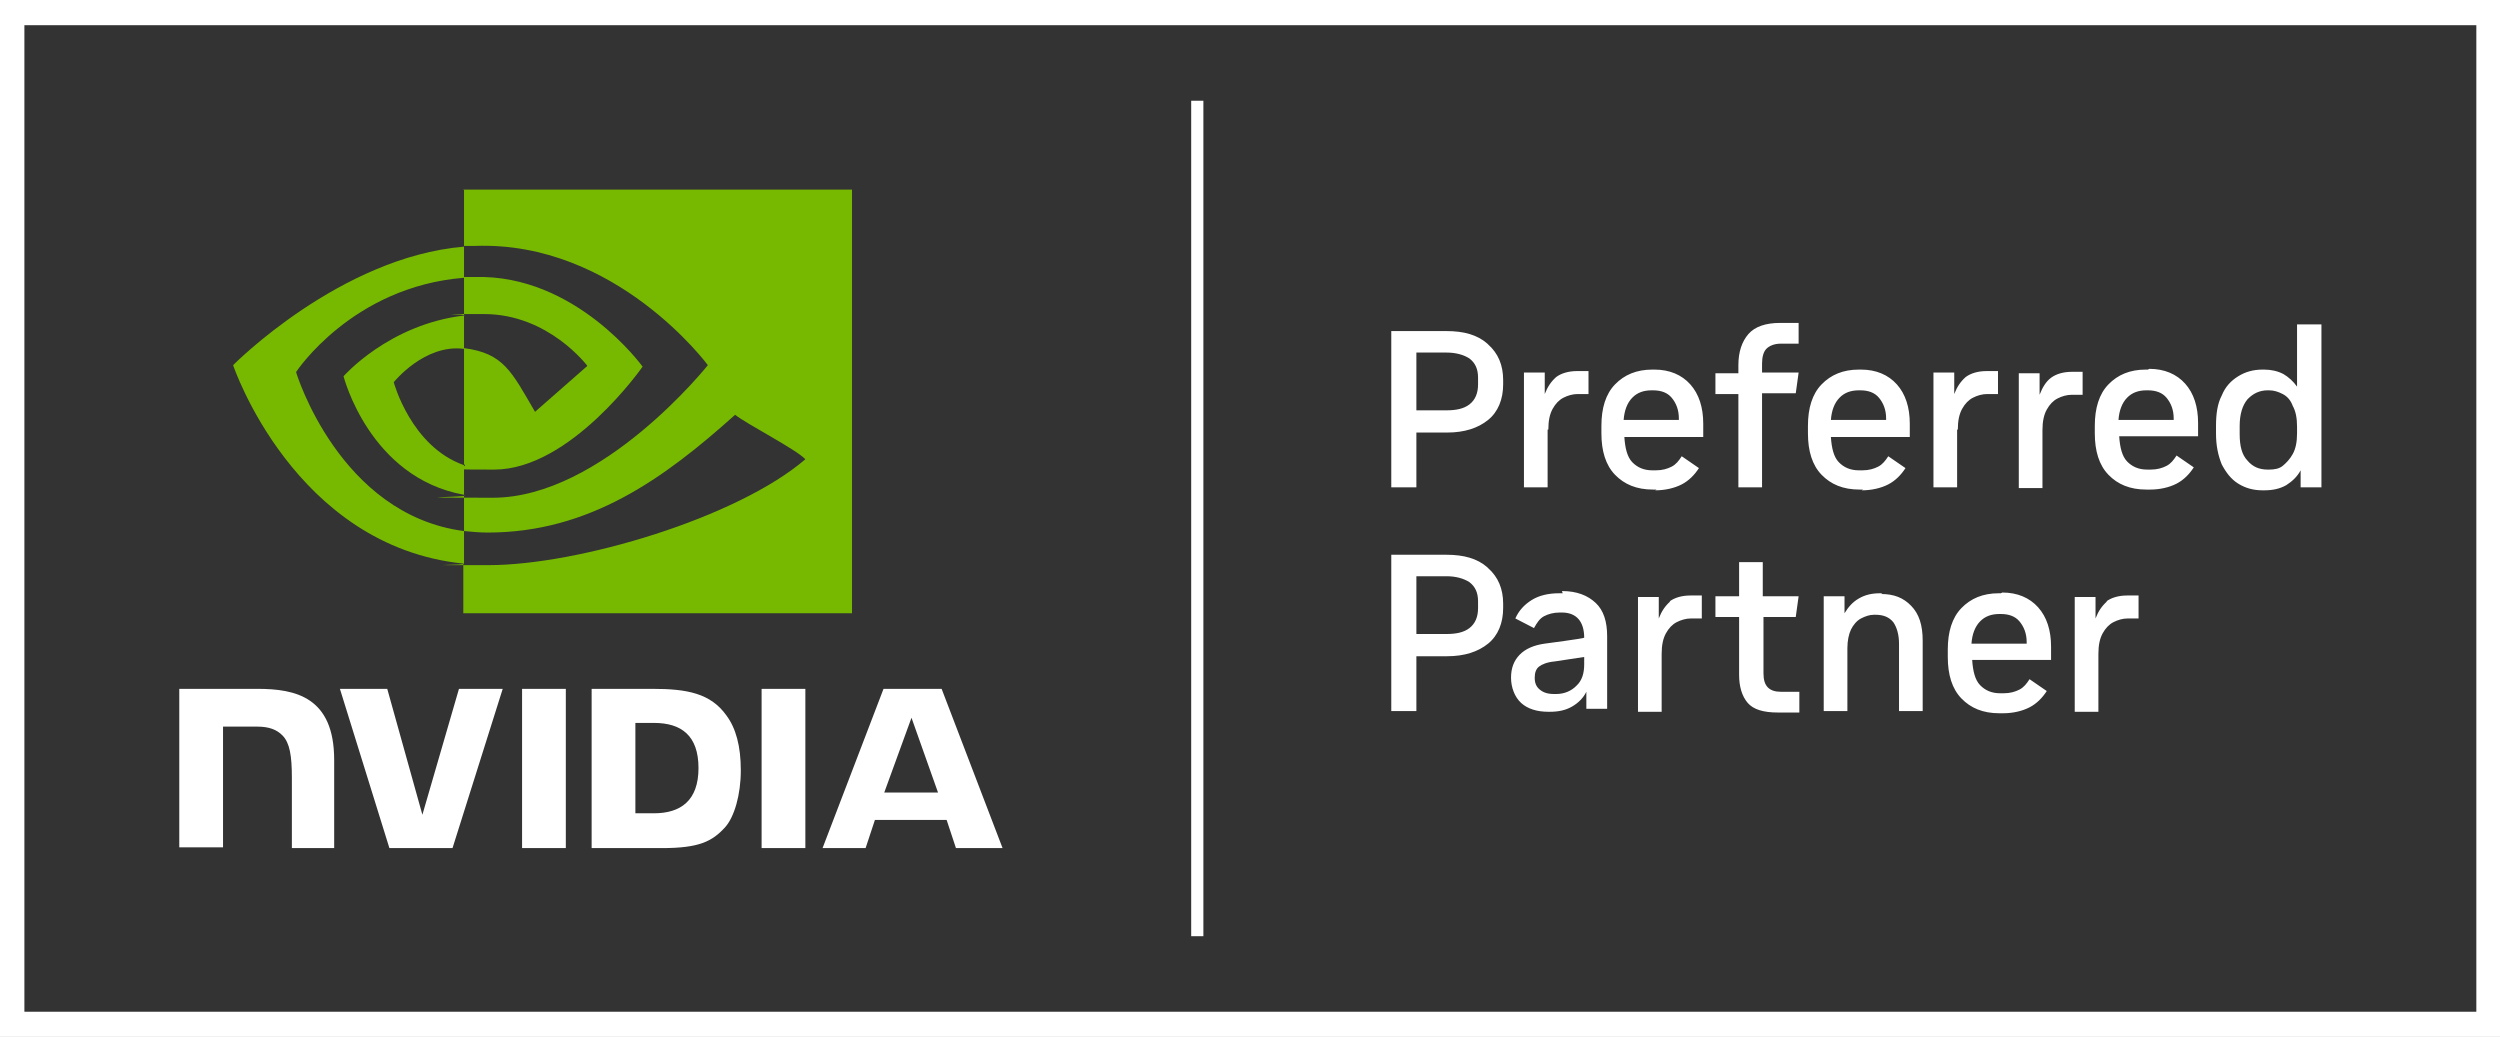 <svg width="176" height="73" viewBox="0 0 176 73" fill="none" xmlns="http://www.w3.org/2000/svg">
<rect x="0" y="0" width="176" height="73" fill="#333333" stroke="none"/>
<path d="M0 0V73H176V0H0ZM174.334 71.227H1.717V1.773H174.334V71.227ZM84.718 65.909H83.86V7.091H84.718V65.856V65.909ZM104.711 24.194C104.005 23.569 103.045 23.308 101.834 23.308H97.946V34.31H99.713V30.451H101.884C103.096 30.451 104.055 30.139 104.762 29.565C105.469 28.991 105.822 28.105 105.822 27.062V26.749C105.822 25.706 105.469 24.872 104.762 24.246L104.711 24.194ZM104.055 27.062C104.055 27.688 103.853 28.157 103.449 28.47C103.045 28.783 102.49 28.887 101.834 28.887H99.713V24.82H101.834C102.49 24.82 103.045 24.976 103.449 25.237C103.853 25.55 104.055 25.967 104.055 26.593V27.01V27.062ZM109.003 30.243C109.003 29.617 109.104 29.148 109.306 28.783C109.508 28.418 109.76 28.157 110.063 28.001C110.366 27.844 110.719 27.74 111.073 27.74H111.83V26.124H111.022C110.417 26.124 109.912 26.28 109.558 26.541C109.205 26.854 108.952 27.219 108.75 27.74V26.228H107.286V34.31H108.952V30.243H109.003ZM116.526 34.519C117.232 34.519 117.889 34.362 118.394 34.101C118.898 33.841 119.302 33.424 119.605 32.954L118.394 32.12C118.192 32.433 117.99 32.694 117.687 32.85C117.384 33.006 117.03 33.111 116.576 33.111H116.324C115.718 33.111 115.263 32.902 114.91 32.537C114.557 32.172 114.405 31.546 114.355 30.764H119.908V29.826C119.908 28.679 119.605 27.74 118.999 27.062C118.394 26.384 117.535 26.019 116.475 26.019H116.324C115.213 26.019 114.355 26.384 113.698 27.062C113.042 27.74 112.739 28.731 112.739 29.982V30.504C112.739 31.755 113.042 32.746 113.698 33.424C114.355 34.101 115.213 34.466 116.374 34.466H116.627L116.526 34.519ZM114.91 28.001C115.263 27.636 115.718 27.479 116.273 27.479H116.374C116.929 27.479 117.384 27.636 117.687 28.001C117.99 28.366 118.192 28.835 118.192 29.461V29.565H114.304C114.355 28.887 114.557 28.366 114.91 28.001ZM122.382 34.31H124.048V27.688H126.421L126.623 26.228H124.048V25.602C124.048 25.133 124.149 24.768 124.351 24.559C124.553 24.351 124.906 24.194 125.361 24.194H126.623V22.734H125.31C124.301 22.734 123.543 22.995 123.089 23.516C122.635 24.038 122.382 24.768 122.382 25.706V26.28H120.766V27.74H122.382V34.362V34.31ZM131.066 34.519C131.773 34.519 132.429 34.362 132.934 34.101C133.439 33.841 133.843 33.424 134.146 32.954L132.934 32.12C132.732 32.433 132.53 32.694 132.227 32.85C131.924 33.006 131.571 33.111 131.116 33.111H130.864C130.258 33.111 129.804 32.902 129.45 32.537C129.097 32.172 128.945 31.546 128.895 30.764H134.449V29.826C134.449 28.679 134.146 27.74 133.54 27.062C132.934 26.384 132.076 26.019 131.015 26.019H130.864C129.753 26.019 128.895 26.384 128.239 27.062C127.582 27.74 127.279 28.731 127.279 29.982V30.504C127.279 31.755 127.582 32.746 128.239 33.424C128.895 34.101 129.753 34.466 130.915 34.466H131.167L131.066 34.519ZM129.501 28.001C129.854 27.636 130.309 27.479 130.864 27.479H130.965C131.52 27.479 131.975 27.636 132.278 28.001C132.581 28.366 132.783 28.835 132.783 29.461V29.565H128.895C128.945 28.887 129.147 28.366 129.501 28.001ZM137.831 30.243C137.831 29.617 137.932 29.148 138.134 28.783C138.336 28.418 138.589 28.157 138.892 28.001C139.194 27.844 139.548 27.74 139.901 27.74H140.659V26.124H139.851C139.245 26.124 138.74 26.28 138.387 26.541C138.033 26.854 137.781 27.219 137.579 27.74V26.228H136.115V34.31H137.781V30.243H137.831ZM146.667 26.176H145.859C145.253 26.176 144.748 26.332 144.395 26.593C144.041 26.854 143.789 27.271 143.587 27.792V26.28H142.123V34.362H143.789V30.295C143.789 29.669 143.89 29.2 144.092 28.835C144.294 28.47 144.546 28.209 144.849 28.053C145.152 27.896 145.505 27.792 145.859 27.792H146.616V26.176H146.667ZM151.211 26.019H151.059C149.948 26.019 149.09 26.384 148.434 27.062C147.777 27.74 147.474 28.731 147.474 29.982V30.504C147.474 31.755 147.777 32.746 148.434 33.424C149.09 34.101 149.948 34.466 151.11 34.466H151.362C152.069 34.466 152.725 34.31 153.23 34.049C153.735 33.789 154.139 33.371 154.442 32.902L153.23 32.068C153.028 32.381 152.826 32.641 152.523 32.798C152.22 32.954 151.867 33.059 151.412 33.059H151.16C150.554 33.059 150.1 32.85 149.746 32.485C149.393 32.12 149.242 31.494 149.191 30.712H154.745V29.774C154.745 28.626 154.442 27.688 153.836 27.01C153.23 26.332 152.372 25.967 151.312 25.967L151.211 26.019ZM153.028 29.565H149.141C149.191 28.887 149.393 28.366 149.746 28.001C150.1 27.636 150.554 27.479 151.11 27.479H151.211C151.766 27.479 152.22 27.636 152.523 28.001C152.826 28.366 153.028 28.835 153.028 29.461V29.565ZM161.712 22.839V27.219C161.46 26.854 161.106 26.541 160.753 26.332C160.349 26.124 159.894 26.019 159.39 26.019H159.289C158.632 26.019 158.077 26.176 157.572 26.489C157.067 26.801 156.663 27.219 156.411 27.844C156.108 28.418 156.007 29.148 156.007 29.982V30.504C156.007 31.39 156.158 32.068 156.411 32.694C156.714 33.267 157.067 33.736 157.572 34.049C158.077 34.362 158.632 34.519 159.289 34.519H159.39C159.995 34.519 160.5 34.414 160.955 34.154C161.359 33.893 161.712 33.58 161.964 33.111V34.31H163.429V22.839H161.762H161.712ZM161.712 30.504C161.712 31.129 161.611 31.599 161.409 31.964C161.207 32.329 160.955 32.589 160.702 32.798C160.45 33.006 160.096 33.059 159.743 33.059H159.642C159.036 33.059 158.582 32.85 158.228 32.433C157.824 32.016 157.673 31.39 157.673 30.556V29.982C157.673 29.148 157.875 28.522 158.228 28.105C158.632 27.688 159.087 27.479 159.642 27.479H159.743C160.096 27.479 160.399 27.584 160.702 27.74C161.005 27.896 161.258 28.157 161.409 28.574C161.611 28.939 161.712 29.409 161.712 30.034V30.504ZM104.711 39.941C104.005 39.316 103.045 39.055 101.834 39.055H97.946V50.057H99.713V46.199H101.884C103.096 46.199 104.055 45.886 104.762 45.312C105.469 44.739 105.822 43.852 105.822 42.809V42.496C105.822 41.454 105.469 40.619 104.762 39.994L104.711 39.941ZM104.055 42.809C104.055 43.435 103.853 43.904 103.449 44.217C103.045 44.53 102.49 44.634 101.834 44.634H99.713V40.567H101.834C102.49 40.567 103.045 40.724 103.449 40.984C103.853 41.297 104.055 41.714 104.055 42.34V42.757V42.809ZM110.013 41.766H109.76C109.003 41.766 108.347 41.923 107.842 42.236C107.337 42.549 106.933 42.966 106.68 43.539L107.993 44.217C108.195 43.852 108.397 43.539 108.7 43.383C109.003 43.226 109.356 43.122 109.811 43.122H109.962C110.972 43.122 111.527 43.748 111.527 44.895C111.527 44.947 108.75 45.312 108.75 45.312C107.993 45.416 107.387 45.677 106.983 46.094C106.579 46.511 106.377 47.033 106.377 47.711C106.377 48.389 106.63 49.066 107.084 49.484C107.539 49.901 108.195 50.109 109.003 50.109H109.104C109.71 50.109 110.215 50.005 110.669 49.744C111.123 49.484 111.477 49.119 111.679 48.701V49.901H113.143V44.791C113.143 43.748 112.89 42.966 112.335 42.444C111.78 41.923 111.022 41.61 109.962 41.61L110.013 41.766ZM111.527 46.772C111.527 47.398 111.376 47.919 110.972 48.284C110.618 48.649 110.114 48.858 109.558 48.858H109.407C108.952 48.858 108.649 48.754 108.397 48.545C108.145 48.336 108.044 48.076 108.044 47.711C108.044 47.346 108.145 47.085 108.347 46.929C108.548 46.772 108.902 46.616 109.457 46.564L111.527 46.251V46.772ZM117.586 42.34C117.232 42.653 116.98 43.018 116.778 43.539V42.027H115.314V50.109H116.98V46.042C116.98 45.416 117.081 44.947 117.283 44.582C117.485 44.217 117.737 43.956 118.04 43.8C118.343 43.644 118.696 43.539 119.05 43.539H119.807V41.923H118.999C118.394 41.923 117.889 42.079 117.535 42.34H117.586ZM126.421 43.435L126.623 41.975H124.099V39.576H122.433V41.975H120.766V43.435H122.433V47.502C122.433 48.336 122.635 49.014 123.038 49.484C123.442 49.953 124.149 50.161 125.159 50.161H126.674V48.701H125.361C124.957 48.701 124.654 48.597 124.452 48.389C124.25 48.18 124.149 47.867 124.149 47.398V43.435H126.522H126.421ZM132.53 41.766H132.379C131.773 41.766 131.318 41.871 130.864 42.131C130.41 42.392 130.107 42.757 129.854 43.174V41.975H128.39V50.057H130.056V45.625C130.056 45.104 130.157 44.634 130.309 44.321C130.46 44.009 130.713 43.696 131.015 43.539C131.318 43.383 131.621 43.279 131.924 43.279H132.025C132.581 43.279 132.985 43.435 133.287 43.8C133.54 44.165 133.691 44.686 133.691 45.312V50.057H135.357V45.104C135.357 44.009 135.105 43.226 134.55 42.653C133.994 42.079 133.338 41.819 132.429 41.819L132.53 41.766ZM140.861 41.766H140.709C139.598 41.766 138.74 42.131 138.084 42.809C137.427 43.487 137.124 44.478 137.124 45.729V46.251C137.124 47.502 137.427 48.493 138.084 49.171C138.74 49.849 139.598 50.214 140.76 50.214H141.012C141.719 50.214 142.375 50.057 142.88 49.796C143.385 49.536 143.789 49.119 144.092 48.649L142.88 47.815C142.678 48.128 142.476 48.389 142.173 48.545C141.87 48.701 141.517 48.806 141.063 48.806H140.81C140.204 48.806 139.75 48.597 139.396 48.232C139.043 47.867 138.892 47.241 138.841 46.459H144.395V45.521C144.395 44.374 144.092 43.435 143.486 42.757C142.88 42.079 142.022 41.714 140.962 41.714L140.861 41.766ZM142.678 45.312H138.791C138.841 44.634 139.043 44.113 139.396 43.748C139.75 43.383 140.204 43.226 140.76 43.226H140.861C141.416 43.226 141.87 43.383 142.173 43.748C142.476 44.113 142.678 44.582 142.678 45.208V45.312ZM148.333 42.34C147.979 42.653 147.727 43.018 147.525 43.539V42.027H146.061V50.109H147.727V46.042C147.727 45.416 147.828 44.947 148.03 44.582C148.232 44.217 148.484 43.956 148.787 43.8C149.09 43.644 149.443 43.539 149.797 43.539H150.554V41.923H149.746C149.141 41.923 148.636 42.079 148.282 42.34H148.333Z" fill="white"/>
<path d="M36.754 48.495V59.706H39.834V48.495H36.754ZM12.621 48.443V59.654H15.701V51.154H18.124C18.932 51.154 19.487 51.363 19.891 51.78C20.396 52.301 20.548 53.188 20.548 54.752V59.706H23.526V53.501C23.526 49.069 20.8 48.495 18.124 48.495H12.621M41.651 48.495V59.706H46.599C49.225 59.706 50.133 59.236 51.042 58.246C51.699 57.516 52.153 55.951 52.153 54.231C52.153 52.51 51.8 51.258 51.143 50.372C50.032 48.808 48.366 48.495 45.943 48.495H41.651ZM44.731 50.894H46.044C47.962 50.894 49.174 51.78 49.174 54.074C49.174 56.368 47.912 57.255 46.044 57.255H44.731V50.894ZM32.311 48.495L29.736 57.359L27.262 48.495H23.93L27.414 59.706H31.857L35.391 48.495H32.261H32.311ZM53.617 59.706H56.697V48.495H53.617V59.706ZM62.2 48.495L57.908 59.706H60.938L61.594 57.724H66.643L67.299 59.706H70.581L66.29 48.495H62.2ZM64.169 50.529L66.037 55.795H62.251L64.169 50.529Z" fill="white"/>
<path d="M32.667 22.214V19.502C32.92 19.502 33.172 19.502 33.425 19.502C40.543 19.294 45.239 25.812 45.239 25.812C45.239 25.812 40.19 33.059 34.788 33.059C29.386 33.059 33.324 32.955 32.667 32.694V24.508C35.444 24.873 35.999 26.125 37.666 28.992L41.351 25.759C41.351 25.759 38.625 22.11 34.081 22.11C29.537 22.11 33.122 22.11 32.667 22.214ZM32.667 13.297V17.312C32.92 17.312 33.172 17.312 33.425 17.312C43.37 16.947 49.833 25.707 49.833 25.707C49.833 25.707 42.411 35.041 34.687 35.041C26.962 35.041 33.324 34.989 32.667 34.885V37.387C33.222 37.44 33.778 37.492 34.333 37.492C41.502 37.492 46.753 33.685 51.752 29.201C52.61 29.879 55.992 31.599 56.699 32.33C51.903 36.449 40.745 39.786 34.384 39.786C28.022 39.786 33.172 39.786 32.617 39.682V43.175H59.981V13.35H32.617L32.667 13.297ZM32.667 32.694V34.832C26.003 33.633 24.185 26.489 24.185 26.489C24.185 26.489 27.366 22.84 32.667 22.214V24.56C29.89 24.195 27.719 26.907 27.719 26.907C27.719 26.907 28.931 31.443 32.667 32.747M20.853 26.177C20.853 26.177 24.791 20.18 32.667 19.555V17.364C23.933 18.095 16.41 25.707 16.41 25.707C16.41 25.707 20.702 38.482 32.667 39.682V37.387C23.882 36.24 20.853 26.229 20.853 26.229V26.177Z" fill="#76B900"/>
</svg>